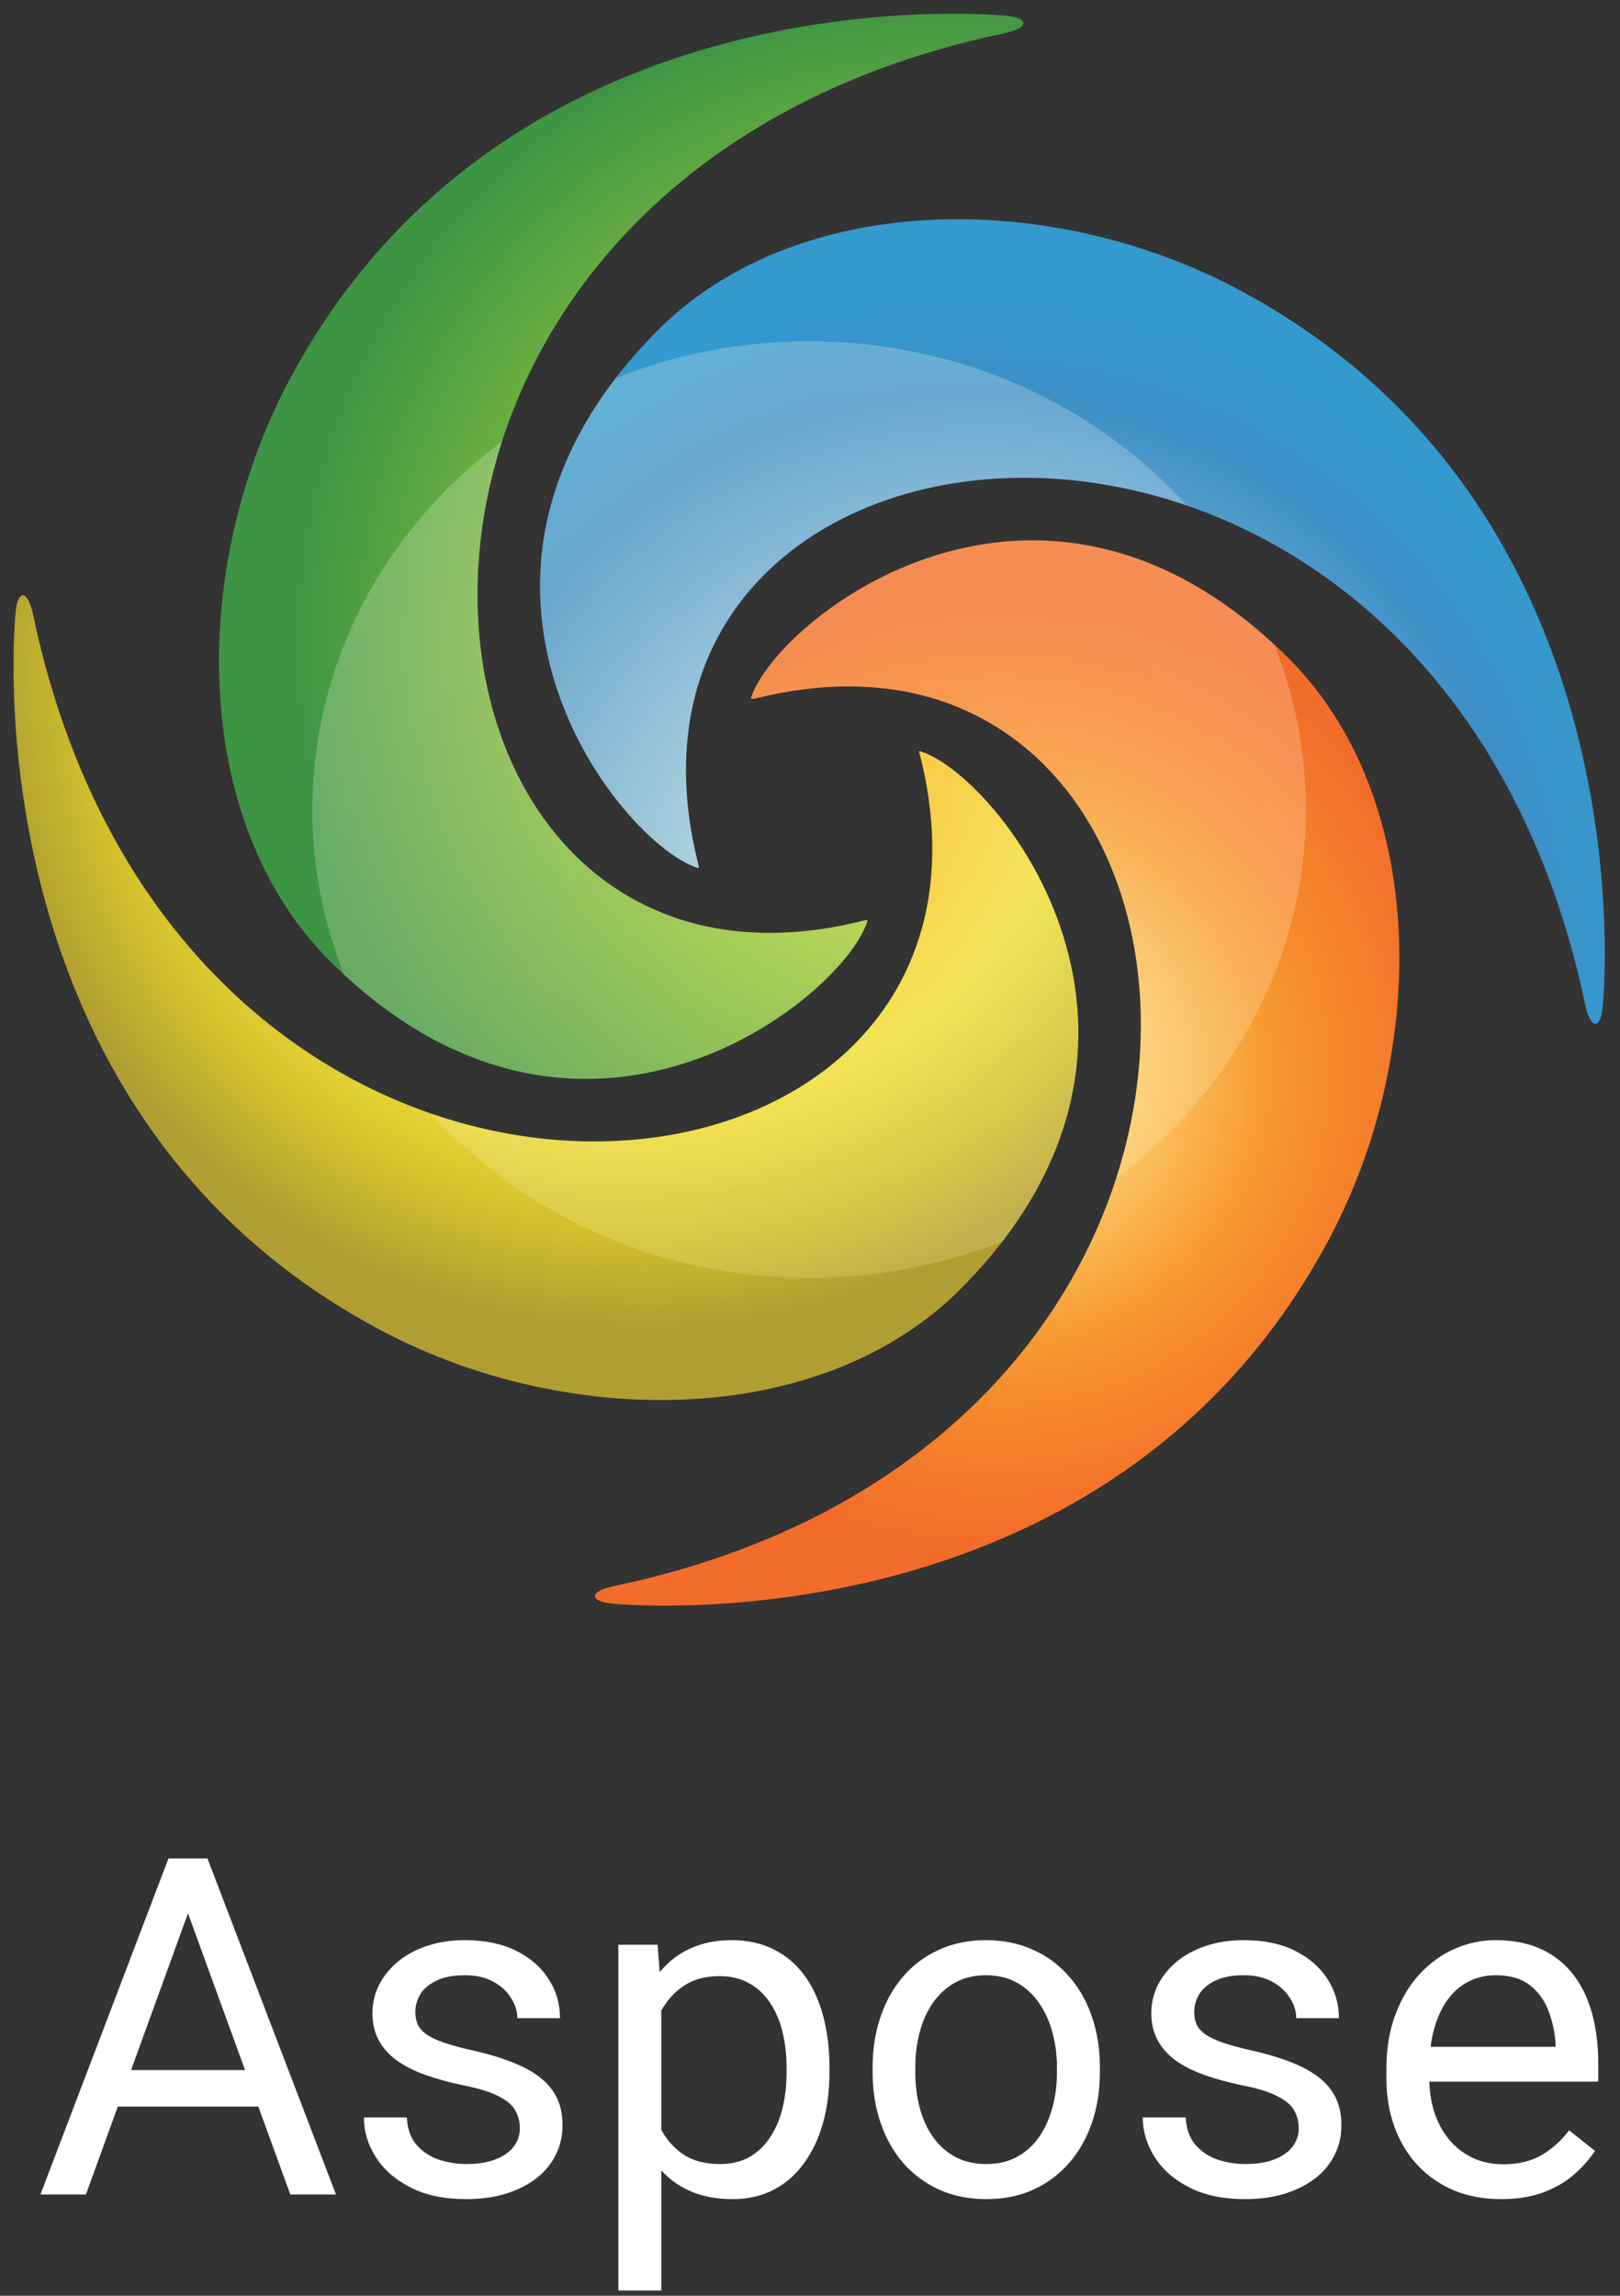 <svg width="48" height="68" viewBox="0 0 48 68" fill="none" xmlns="http://www.w3.org/2000/svg">
<rect x="0" y="0" width="48" height="68" fill="#333333" stroke="none"/>
<g clip-path="url(#clip0_313_11)">
<path d="M47.487 29.832C47.599 28.694 48.549 14.842 36.646 8.55C31.082 5.606 23.572 5.646 19.448 9.825C12.16 17.2 18.338 24.931 20.651 25.7C20.738 25.725 20.706 25.665 20.683 25.572C17.023 10.962 42.471 8.347 46.969 29.755C47.129 30.513 47.419 30.496 47.487 29.832Z" fill="url(#paint0_radial_313_11)"/>
<path d="M18.125 47.498C19.26 47.606 33.113 48.552 39.406 36.652C42.35 31.085 42.309 23.573 38.133 19.451C30.754 12.164 23.024 18.34 22.256 20.657C22.237 20.704 22.31 20.704 22.382 20.689C36.992 17.029 39.607 42.479 18.202 46.977C17.442 47.134 17.459 47.424 18.125 47.498Z" fill="url(#paint1_radial_313_11)"/>
<path d="M0.462 18.129C0.349 19.267 -0.598 33.119 11.306 39.413C16.869 42.356 24.381 42.315 28.504 38.137C35.792 30.761 29.616 23.03 27.299 22.263C27.203 22.229 27.234 22.263 27.266 22.389C30.928 36.999 5.478 39.612 0.98 18.207C0.819 17.447 0.531 17.467 0.462 18.129Z" fill="url(#paint2_radial_313_11)"/>
<path d="M29.825 0.468C28.691 0.355 14.837 -0.591 8.544 11.312C5.602 16.876 5.641 24.387 9.818 28.509C17.195 35.797 24.925 29.623 25.694 27.304C25.71 27.238 25.71 27.238 25.567 27.274C10.959 30.934 8.346 5.482 29.75 0.986C30.512 0.827 30.489 0.537 29.825 0.468Z" fill="url(#paint3_radial_313_11)"/>
<g opacity="0.6">
<path opacity="0.38" d="M23.975 10.109C21.939 10.109 20.002 10.498 18.239 11.202C12.911 18.135 18.481 24.977 20.65 25.7C20.738 25.726 20.705 25.666 20.682 25.573C18.446 16.643 27.087 12.194 35.17 14.976C32.471 11.998 28.457 10.109 23.975 10.109Z" fill="url(#paint4_radial_313_11)"/>
<path opacity="0.38" d="M22.255 20.658C22.237 20.706 22.309 20.706 22.381 20.69C31.207 18.478 35.655 26.886 33.076 34.886C36.498 32.342 38.694 28.404 38.694 23.985C38.694 22.26 38.36 20.612 37.752 19.09C30.491 12.375 23.01 18.379 22.255 20.658Z" fill="url(#paint5_radial_313_11)"/>
<path opacity="0.38" d="M27.299 22.263C27.203 22.229 27.234 22.263 27.266 22.389C29.503 31.322 20.861 35.767 12.779 32.986C15.478 35.962 19.492 37.852 23.976 37.852C26.01 37.852 27.947 37.466 29.711 36.764C35.04 29.829 29.471 22.983 27.299 22.263Z" fill="url(#paint6_radial_313_11)"/>
<path opacity="0.38" d="M25.694 27.304C25.71 27.238 25.71 27.238 25.567 27.274C16.744 29.483 12.297 21.076 14.874 13.079C11.451 15.62 9.255 19.56 9.255 23.985C9.255 25.703 9.59 27.351 10.196 28.871C17.458 35.586 24.939 29.582 25.694 27.304Z" fill="url(#paint7_radial_313_11)"/>
</g>
</g>
<path d="M5.84 55.929L2.545 65H1.198L4.992 55.047H5.86L5.84 55.929ZM8.602 65L5.3 55.929L5.279 55.047H6.147L9.955 65H8.602ZM8.431 61.315V62.395H2.839V61.315H8.431ZM15.403 63.038C15.403 62.856 15.362 62.687 15.28 62.532C15.203 62.373 15.041 62.229 14.795 62.102C14.553 61.969 14.189 61.855 13.701 61.76C13.291 61.673 12.92 61.571 12.587 61.452C12.259 61.334 11.979 61.19 11.746 61.022C11.518 60.853 11.343 60.655 11.22 60.427C11.097 60.199 11.035 59.932 11.035 59.627C11.035 59.335 11.099 59.06 11.227 58.8C11.359 58.54 11.543 58.31 11.78 58.109C12.022 57.909 12.311 57.752 12.648 57.638C12.986 57.524 13.362 57.467 13.776 57.467C14.369 57.467 14.875 57.572 15.294 57.781C15.713 57.991 16.035 58.271 16.258 58.622C16.481 58.968 16.593 59.353 16.593 59.777H15.328C15.328 59.572 15.267 59.374 15.144 59.183C15.025 58.987 14.85 58.825 14.617 58.697C14.389 58.57 14.109 58.506 13.776 58.506C13.425 58.506 13.141 58.56 12.922 58.67C12.708 58.775 12.55 58.909 12.45 59.073C12.354 59.237 12.307 59.41 12.307 59.593C12.307 59.73 12.329 59.852 12.375 59.962C12.425 60.067 12.512 60.165 12.635 60.256C12.758 60.342 12.931 60.425 13.154 60.502C13.378 60.579 13.662 60.657 14.009 60.734C14.615 60.871 15.114 61.035 15.506 61.227C15.898 61.418 16.189 61.653 16.381 61.931C16.572 62.209 16.668 62.546 16.668 62.942C16.668 63.266 16.6 63.562 16.463 63.831C16.331 64.1 16.137 64.332 15.882 64.528C15.631 64.72 15.33 64.87 14.979 64.98C14.633 65.084 14.243 65.137 13.81 65.137C13.159 65.137 12.607 65.02 12.156 64.788C11.705 64.556 11.363 64.255 11.131 63.886C10.898 63.517 10.782 63.127 10.782 62.717H12.054C12.072 63.063 12.172 63.339 12.354 63.544C12.537 63.745 12.76 63.888 13.024 63.975C13.289 64.057 13.551 64.098 13.81 64.098C14.157 64.098 14.446 64.052 14.679 63.961C14.916 63.87 15.096 63.745 15.219 63.585C15.342 63.425 15.403 63.243 15.403 63.038ZM19.594 59.025V67.844H18.322V57.603H19.484L19.594 59.025ZM24.577 61.24V61.384C24.577 61.922 24.513 62.421 24.386 62.881C24.258 63.337 24.071 63.733 23.825 64.07C23.584 64.408 23.285 64.67 22.93 64.856C22.574 65.043 22.166 65.137 21.706 65.137C21.237 65.137 20.822 65.059 20.462 64.904C20.102 64.749 19.797 64.524 19.546 64.228C19.295 63.931 19.095 63.576 18.944 63.161C18.799 62.746 18.698 62.279 18.644 61.76V60.994C18.698 60.447 18.801 59.957 18.951 59.524C19.102 59.092 19.3 58.722 19.546 58.417C19.797 58.107 20.1 57.872 20.455 57.713C20.811 57.549 21.221 57.467 21.686 57.467C22.15 57.467 22.563 57.558 22.923 57.74C23.283 57.918 23.586 58.173 23.832 58.506C24.078 58.839 24.263 59.237 24.386 59.702C24.513 60.162 24.577 60.675 24.577 61.24ZM23.306 61.384V61.24C23.306 60.871 23.267 60.525 23.189 60.201C23.112 59.873 22.991 59.586 22.827 59.34C22.668 59.089 22.463 58.893 22.212 58.752C21.961 58.606 21.663 58.533 21.316 58.533C20.997 58.533 20.719 58.588 20.482 58.697C20.25 58.807 20.052 58.955 19.888 59.142C19.724 59.324 19.589 59.533 19.484 59.77C19.384 60.003 19.309 60.245 19.259 60.495V62.266C19.35 62.585 19.477 62.885 19.642 63.168C19.806 63.446 20.024 63.672 20.298 63.845C20.571 64.013 20.915 64.098 21.33 64.098C21.672 64.098 21.966 64.027 22.212 63.886C22.463 63.74 22.668 63.542 22.827 63.291C22.991 63.04 23.112 62.753 23.189 62.43C23.267 62.102 23.306 61.753 23.306 61.384ZM25.855 61.384V61.227C25.855 60.693 25.933 60.199 26.088 59.743C26.243 59.283 26.466 58.884 26.758 58.547C27.049 58.205 27.403 57.941 27.817 57.754C28.232 57.562 28.697 57.467 29.212 57.467C29.731 57.467 30.199 57.562 30.613 57.754C31.033 57.941 31.388 58.205 31.68 58.547C31.976 58.884 32.202 59.283 32.356 59.743C32.511 60.199 32.589 60.693 32.589 61.227V61.384C32.589 61.917 32.511 62.411 32.356 62.867C32.202 63.323 31.976 63.722 31.68 64.064C31.388 64.401 31.035 64.665 30.62 64.856C30.21 65.043 29.745 65.137 29.226 65.137C28.706 65.137 28.239 65.043 27.824 64.856C27.41 64.665 27.054 64.401 26.758 64.064C26.466 63.722 26.243 63.323 26.088 62.867C25.933 62.411 25.855 61.917 25.855 61.384ZM27.12 61.227V61.384C27.12 61.753 27.163 62.102 27.25 62.43C27.337 62.753 27.466 63.04 27.64 63.291C27.817 63.542 28.038 63.74 28.303 63.886C28.567 64.027 28.875 64.098 29.226 64.098C29.572 64.098 29.875 64.027 30.135 63.886C30.399 63.74 30.618 63.542 30.791 63.291C30.964 63.04 31.094 62.753 31.181 62.43C31.272 62.102 31.317 61.753 31.317 61.384V61.227C31.317 60.862 31.272 60.518 31.181 60.194C31.094 59.866 30.962 59.577 30.784 59.326C30.611 59.071 30.392 58.87 30.128 58.725C29.868 58.579 29.563 58.506 29.212 58.506C28.866 58.506 28.56 58.579 28.296 58.725C28.036 58.87 27.817 59.071 27.64 59.326C27.466 59.577 27.337 59.866 27.25 60.194C27.163 60.518 27.12 60.862 27.12 61.227ZM38.481 63.038C38.481 62.856 38.44 62.687 38.358 62.532C38.281 62.373 38.119 62.229 37.873 62.102C37.632 61.969 37.267 61.855 36.779 61.76C36.369 61.673 35.998 61.571 35.665 61.452C35.337 61.334 35.057 61.19 34.824 61.022C34.596 60.853 34.421 60.655 34.298 60.427C34.175 60.199 34.113 59.932 34.113 59.627C34.113 59.335 34.177 59.06 34.305 58.8C34.437 58.54 34.621 58.31 34.858 58.109C35.1 57.909 35.389 57.752 35.727 57.638C36.064 57.524 36.44 57.467 36.855 57.467C37.447 57.467 37.953 57.572 38.372 57.781C38.791 57.991 39.113 58.271 39.336 58.622C39.559 58.968 39.671 59.353 39.671 59.777H38.406C38.406 59.572 38.345 59.374 38.222 59.183C38.103 58.987 37.928 58.825 37.695 58.697C37.467 58.57 37.187 58.506 36.855 58.506C36.504 58.506 36.219 58.56 36 58.67C35.786 58.775 35.629 58.909 35.528 59.073C35.433 59.237 35.385 59.41 35.385 59.593C35.385 59.73 35.408 59.852 35.453 59.962C35.503 60.067 35.59 60.165 35.713 60.256C35.836 60.342 36.009 60.425 36.232 60.502C36.456 60.579 36.741 60.657 37.087 60.734C37.693 60.871 38.192 61.035 38.584 61.227C38.976 61.418 39.268 61.653 39.459 61.931C39.65 62.209 39.746 62.546 39.746 62.942C39.746 63.266 39.678 63.562 39.541 63.831C39.409 64.1 39.215 64.332 38.96 64.528C38.709 64.72 38.408 64.87 38.058 64.98C37.711 65.084 37.322 65.137 36.889 65.137C36.237 65.137 35.685 65.02 35.234 64.788C34.783 64.556 34.441 64.255 34.209 63.886C33.977 63.517 33.86 63.127 33.86 62.717H35.132C35.15 63.063 35.25 63.339 35.433 63.544C35.615 63.745 35.838 63.888 36.102 63.975C36.367 64.057 36.629 64.098 36.889 64.098C37.235 64.098 37.524 64.052 37.757 63.961C37.994 63.87 38.174 63.745 38.297 63.585C38.42 63.425 38.481 63.243 38.481 63.038ZM44.477 65.137C43.962 65.137 43.495 65.05 43.075 64.877C42.66 64.699 42.303 64.451 42.002 64.132C41.706 63.813 41.478 63.435 41.318 62.997C41.159 62.56 41.079 62.081 41.079 61.562V61.274C41.079 60.673 41.168 60.137 41.346 59.668C41.523 59.194 41.765 58.793 42.07 58.465C42.376 58.137 42.722 57.888 43.109 57.72C43.497 57.551 43.898 57.467 44.312 57.467C44.841 57.467 45.297 57.558 45.68 57.74C46.067 57.922 46.384 58.178 46.63 58.506C46.876 58.829 47.058 59.212 47.177 59.654C47.295 60.092 47.355 60.57 47.355 61.09V61.657H41.831V60.625H46.09V60.529C46.072 60.201 46.003 59.882 45.885 59.572C45.771 59.262 45.589 59.007 45.338 58.807C45.087 58.606 44.745 58.506 44.312 58.506C44.025 58.506 43.761 58.567 43.52 58.69C43.278 58.809 43.071 58.987 42.898 59.224C42.724 59.461 42.59 59.75 42.494 60.092C42.398 60.434 42.351 60.828 42.351 61.274V61.562C42.351 61.912 42.398 62.243 42.494 62.553C42.594 62.858 42.738 63.127 42.925 63.359C43.116 63.592 43.346 63.774 43.615 63.906C43.889 64.038 44.199 64.105 44.545 64.105C44.992 64.105 45.37 64.013 45.68 63.831C45.99 63.649 46.261 63.405 46.493 63.1L47.259 63.708C47.099 63.95 46.897 64.18 46.65 64.398C46.404 64.617 46.101 64.795 45.741 64.932C45.386 65.068 44.964 65.137 44.477 65.137Z" fill="white"/>
<defs>
<radialGradient id="paint0_radial_313_11" cx="0" cy="0" r="1" gradientUnits="userSpaceOnUse" gradientTransform="translate(28.87 27.983) rotate(90) scale(19.257)">
<stop offset="0.143" stop-color="#D4EFFC"/>
<stop offset="0.842" stop-color="#3E8FC6"/>
<stop offset="1" stop-color="#3499CD"/>
</radialGradient>
<radialGradient id="paint1_radial_313_11" cx="0" cy="0" r="1" gradientUnits="userSpaceOnUse" gradientTransform="translate(29.545 31.781) scale(13.981)">
<stop offset="0.143" stop-color="#FEE588"/>
<stop offset="0.564" stop-color="#F79B32"/>
<stop offset="0.687" stop-color="#F68B2C"/>
<stop offset="0.888" stop-color="#F4762A"/>
<stop offset="1" stop-color="#F36D2A"/>
</radialGradient>
<radialGradient id="paint2_radial_313_11" cx="0" cy="0" r="1" gradientUnits="userSpaceOnUse" gradientTransform="translate(19.081 19.98) rotate(-90) scale(19.258 19.258)">
<stop stop-color="#FAB117"/>
<stop offset="0.193" stop-color="#FAB218"/>
<stop offset="0.335" stop-color="#F7B91C"/>
<stop offset="0.461" stop-color="#F6C324"/>
<stop offset="0.577" stop-color="#F4D230"/>
<stop offset="0.673" stop-color="#F0E03B"/>
<stop offset="0.744" stop-color="#E5D534"/>
<stop offset="0.865" stop-color="#CFBE2B"/>
<stop offset="1" stop-color="#B09E32"/>
</radialGradient>
<radialGradient id="paint3_radial_313_11" cx="0" cy="0" r="1" gradientUnits="userSpaceOnUse" gradientTransform="translate(27.976 19.086) scale(19.259 19.259)">
<stop stop-color="#A1C43A"/>
<stop offset="0.455" stop-color="#A0CC3A"/>
<stop offset="1" stop-color="#3D9544"/>
</radialGradient>
<radialGradient id="paint4_radial_313_11" cx="0" cy="0" r="1" gradientUnits="userSpaceOnUse" gradientTransform="translate(24.076 42.362) scale(24.448 36.083)">
<stop stop-color="#F8E688"/>
<stop offset="1" stop-color="white"/>
</radialGradient>
<radialGradient id="paint5_radial_313_11" cx="0" cy="0" r="1" gradientUnits="userSpaceOnUse" gradientTransform="translate(24.077 42.365) scale(24.447 36.081)">
<stop stop-color="#F8E688"/>
<stop offset="1" stop-color="white"/>
</radialGradient>
<radialGradient id="paint6_radial_313_11" cx="0" cy="0" r="1" gradientUnits="userSpaceOnUse" gradientTransform="translate(24.078 42.361) scale(24.444 36.077)">
<stop stop-color="#F8E688"/>
<stop offset="1" stop-color="white"/>
</radialGradient>
<radialGradient id="paint7_radial_313_11" cx="0" cy="0" r="1" gradientUnits="userSpaceOnUse" gradientTransform="translate(24.076 42.362) scale(24.447 36.082)">
<stop stop-color="#F8E688"/>
<stop offset="1" stop-color="white"/>
</radialGradient>
<clipPath id="clip0_313_11">
<rect width="48" height="48" fill="white"/>
</clipPath>
</defs>
</svg>
